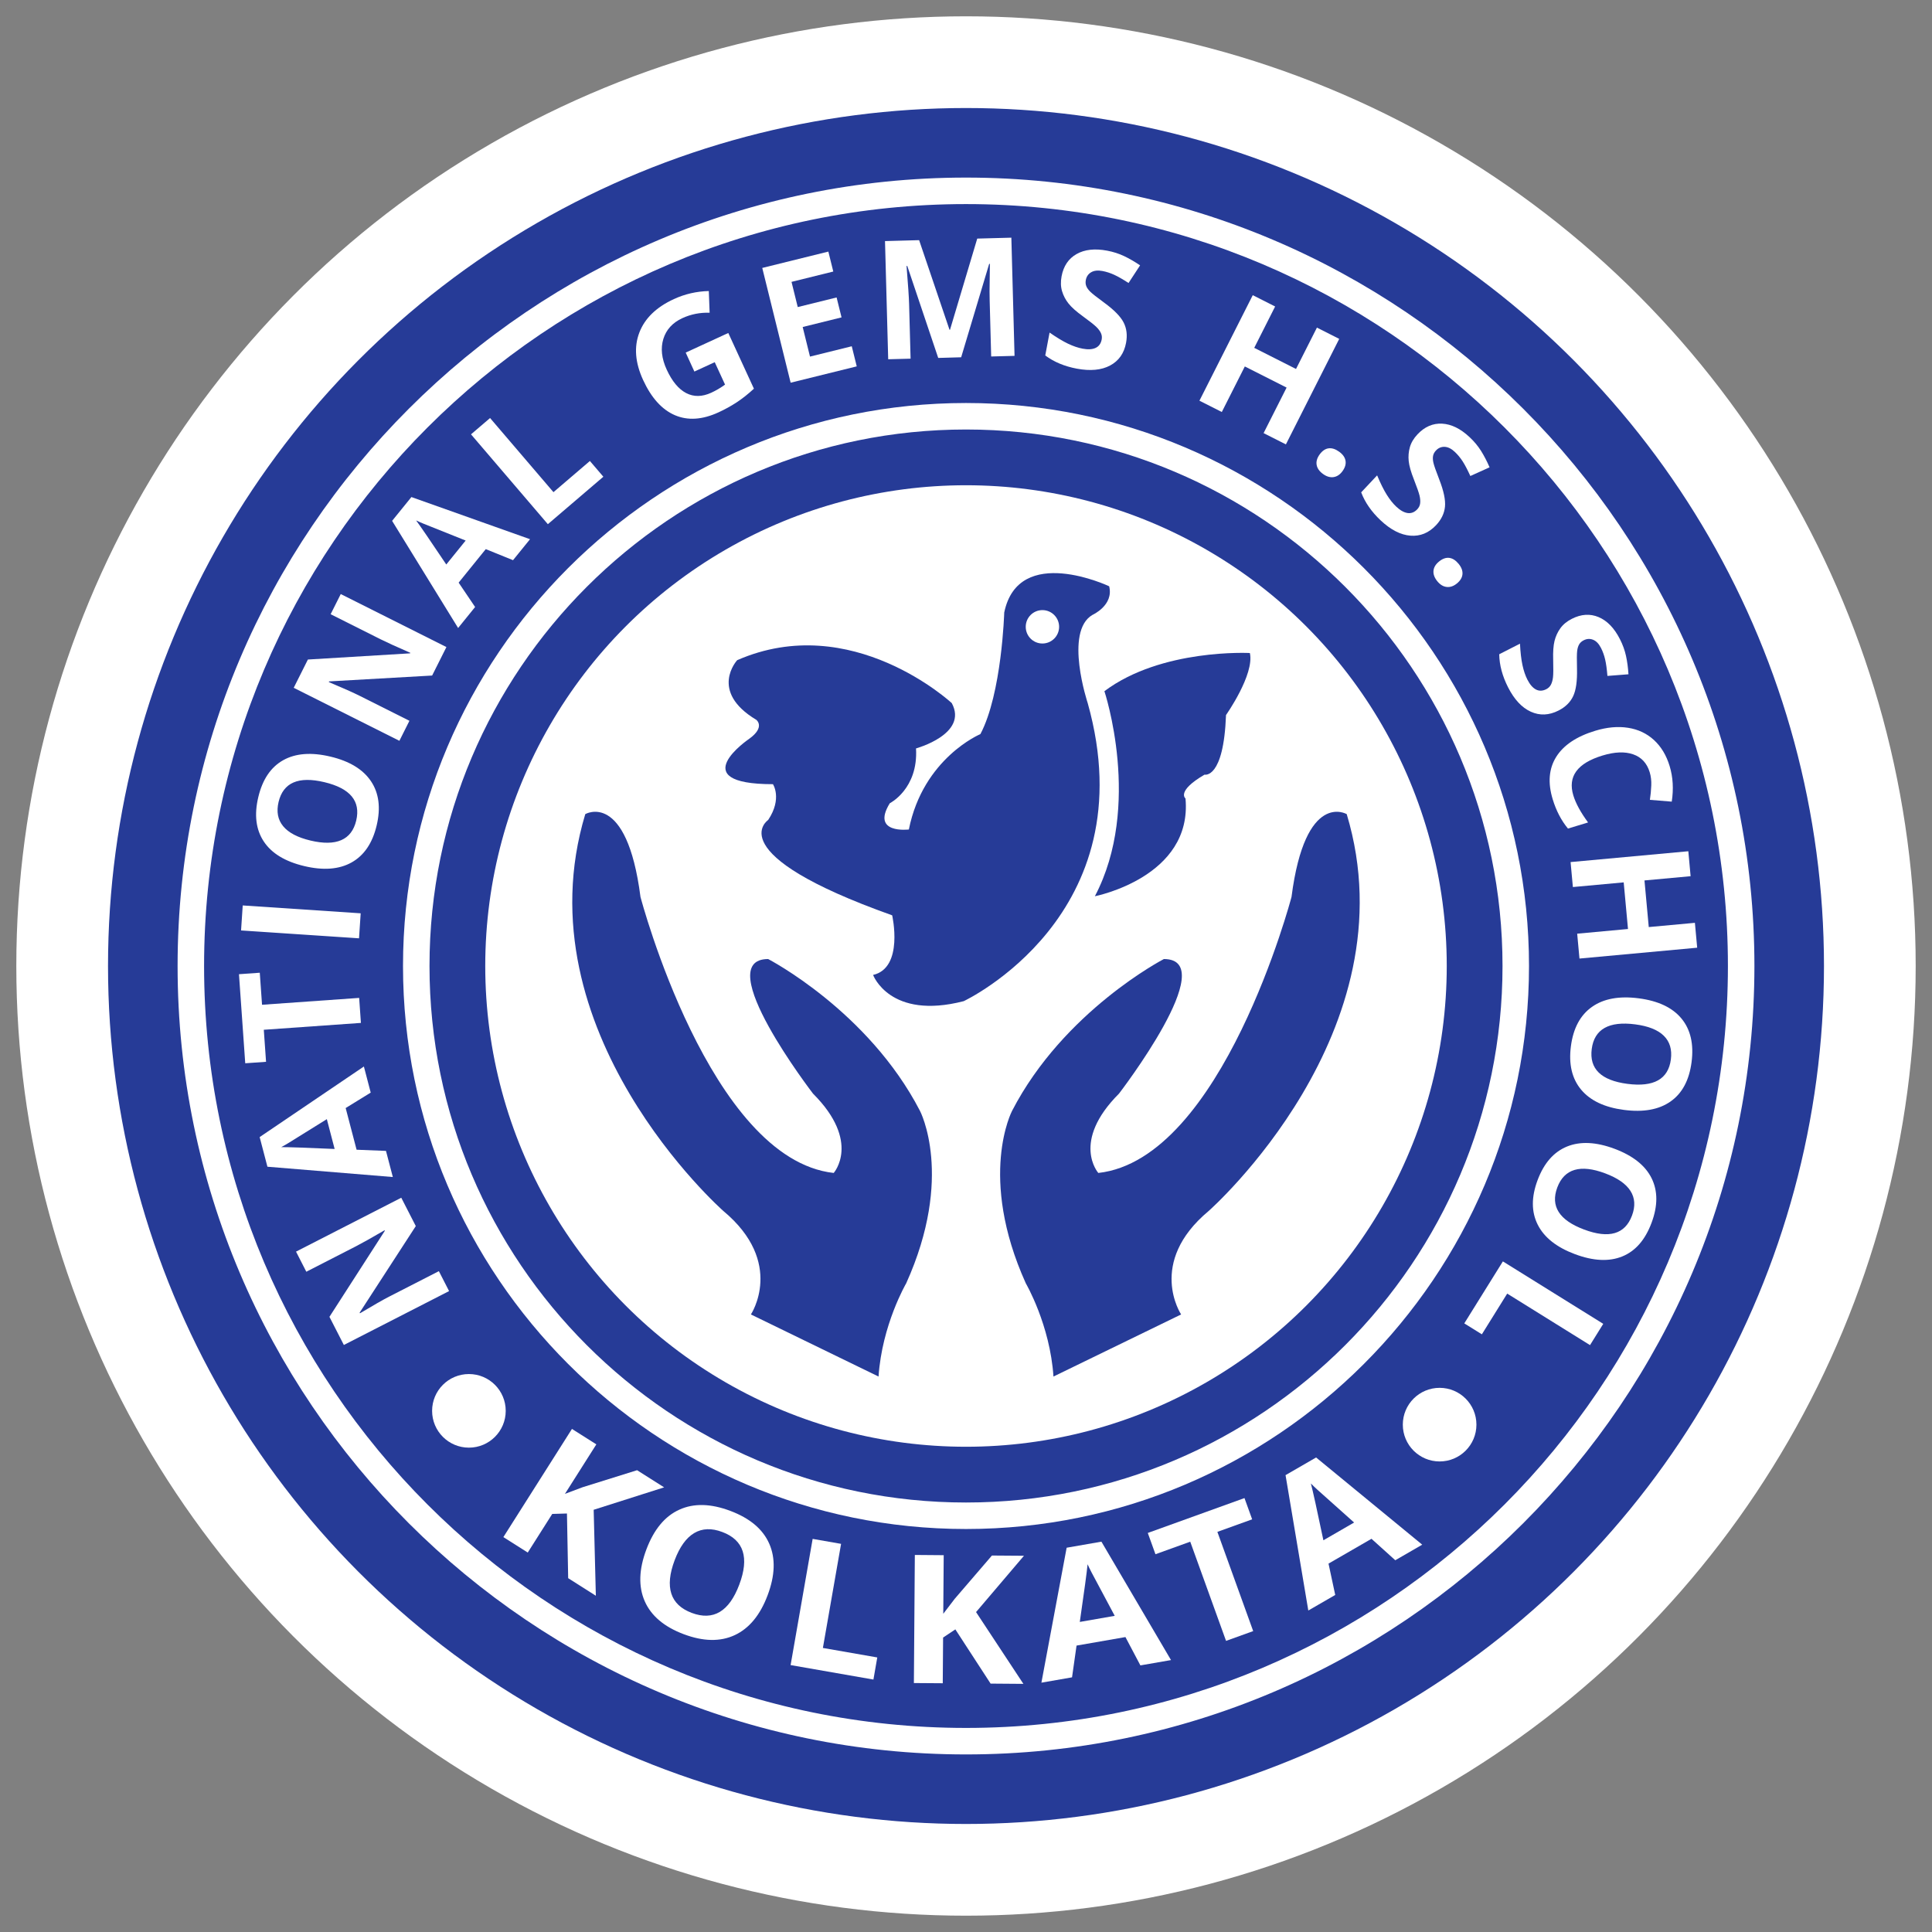 <?xml version="1.0" encoding="utf-8"?>
<!-- Generator: Adobe Illustrator 16.0.0, SVG Export Plug-In . SVG Version: 6.00 Build 0)  -->
<!DOCTYPE svg PUBLIC "-//W3C//DTD SVG 1.1//EN" "http://www.w3.org/Graphics/SVG/1.1/DTD/svg11.dtd">
<svg version="1.1" id="Layer_2" xmlns="http://www.w3.org/2000/svg" xmlns:xlink="http://www.w3.org/1999/xlink" x="0px" y="0px"
	 width="158px" height="158px" viewBox="0 0 158 158" enable-background="new 0 0 158 158" xml:space="preserve">
<rect x="0" y="0" width="158" height="158" fill="#808080" stroke="none"/>
<circle fill="#FFFFFF" cx="79" cy="79" r="77.666"/>
<g>
	<circle fill="#263B97" cx="79" cy="79" r="70.166"/>
	<g>
		<path fill="#FFFFFF" d="M79,143.478c-35.552,0-64.476-28.924-64.476-64.478c0-35.552,28.924-64.477,64.476-64.477
			c35.553,0,64.477,28.924,64.477,64.477C143.476,114.554,114.552,143.478,79,143.478z M79,16.69
			c-34.358,0-62.31,27.952-62.31,62.31c0,34.357,27.952,62.311,62.31,62.311S141.31,113.357,141.31,79
			C141.31,44.642,113.357,16.69,79,16.69z"/>
	</g>
	<circle fill="#FFFFFF" cx="79" cy="79" r="39.316"/>
	<g>
		<path fill="#FFFFFF" d="M79,125.043c-25.387,0-46.042-20.654-46.042-46.043c0-25.388,20.654-46.042,46.042-46.042
			c25.389,0,46.043,20.654,46.043,46.042C125.043,104.389,104.388,125.043,79,125.043z M79,35.125
			c-24.192,0-43.875,19.683-43.875,43.875c0,24.194,19.683,43.876,43.875,43.876c24.194,0,43.877-19.682,43.877-43.876
			C122.876,54.808,103.193,35.125,79,35.125z"/>
	</g>
	<g>
		<path fill="#FFFFFF" d="M32.816,97.951l1.188,2.319l-4.592,7.078l0.026,0.053c1.113-0.663,1.914-1.122,2.404-1.371l4.049-2.074
			l0.835,1.63l-8.605,4.407l-1.179-2.302l4.53-7.037l-0.021-0.043c-1.089,0.633-1.864,1.067-2.327,1.304l-4.073,2.088l-0.841-1.645
			L32.816,97.951z"/>
		<path fill="#FFFFFF" d="M30.317,89.354l-2.048,1.262l0.893,3.409l2.404,0.096l0.56,2.137l-10.256-0.843l-0.635-2.424l8.524-5.772
			L30.317,89.354z M26.729,91.525c-1.853,1.153-2.901,1.806-3.146,1.955c-0.244,0.146-0.438,0.259-0.583,0.333
			c0.583-0.003,2.039,0.047,4.367,0.15L26.729,91.525z"/>
		<path fill="#FFFFFF" d="M29.372,81.609l0.144,2.045l-7.942,0.561l0.184,2.62l-1.702,0.12l-0.513-7.284l1.702-0.121l0.185,2.62
			L29.372,81.609z"/>
		<path fill="#FFFFFF" d="M29.361,76.736l-9.647-0.642l0.136-2.046l9.647,0.643L29.361,76.736z"/>
		<path fill="#FFFFFF" d="M27.025,61.876c1.557,0.371,2.662,1.042,3.314,2.013s0.807,2.177,0.464,3.619
			c-0.343,1.441-1.025,2.448-2.045,3.02c-1.021,0.573-2.313,0.673-3.879,0.3c-1.565-0.373-2.669-1.044-3.31-2.016
			c-0.641-0.971-0.79-2.179-0.445-3.624c0.344-1.446,1.024-2.452,2.038-3.02C24.176,61.602,25.464,61.504,27.025,61.876z
			 M25.39,68.74c1.051,0.25,1.89,0.239,2.517-0.033c0.627-0.272,1.035-0.805,1.224-1.599c0.379-1.591-0.489-2.639-2.604-3.142
			c-2.118-0.505-3.366,0.034-3.744,1.616c-0.188,0.794-0.064,1.456,0.374,1.986C23.595,68.1,24.339,68.49,25.39,68.74z"/>
		<path fill="#FFFFFF" d="M36.508,52.917l-1.168,2.329l-8.424,0.479l-0.027,0.054c1.192,0.504,2.035,0.88,2.527,1.127l4.067,2.041
			l-0.821,1.637l-8.642-4.335l1.16-2.312l8.356-0.506l0.021-0.042c-1.153-0.504-1.962-0.873-2.427-1.106l-4.09-2.052l0.827-1.649
			L36.508,52.917z"/>
		<path fill="#FFFFFF" d="M41.956,45.812l-2.23-0.904l-2.218,2.74l1.347,1.993l-1.39,1.717l-5.398-8.762l1.578-1.947l9.701,3.447
			L41.956,45.812z M38.082,44.206c-2.028-0.808-3.174-1.267-3.438-1.375c-0.264-0.109-0.469-0.2-0.614-0.271
			c0.347,0.468,1.17,1.669,2.467,3.605L38.082,44.206z"/>
		<path fill="#FFFFFF" d="M44.804,42.868l-6.285-7.348l1.559-1.333l5.184,6.062l2.98-2.549l1.101,1.287L44.804,42.868z"/>
		<path fill="#FFFFFF" d="M56.077,28.835l3.484-1.603l2.095,4.555c-0.48,0.444-0.953,0.817-1.417,1.121
			c-0.464,0.304-0.958,0.575-1.478,0.814c-1.326,0.61-2.518,0.686-3.575,0.229c-1.057-0.458-1.921-1.416-2.592-2.874
			c-0.652-1.418-0.755-2.71-0.309-3.876c0.446-1.167,1.388-2.081,2.826-2.742c0.901-0.415,1.854-0.634,2.856-0.658l0.067,1.774
			c-0.789-0.025-1.529,0.122-2.222,0.44c-0.805,0.371-1.326,0.937-1.562,1.701c-0.236,0.764-0.144,1.603,0.276,2.516
			c0.439,0.953,0.969,1.591,1.59,1.914c0.623,0.324,1.306,0.313,2.051-0.029c0.389-0.178,0.765-0.4,1.128-0.664l-0.843-1.833
			l-1.665,0.766L56.077,28.835z"/>
		<path fill="#FFFFFF" d="M70.065,29.962l-5.406,1.336l-2.321-9.386l5.405-1.337l0.404,1.631l-3.416,0.845l0.509,2.061l3.178-0.786
			l0.404,1.63l-3.178,0.786l0.598,2.42l3.416-0.845L70.065,29.962z"/>
		<path fill="#FFFFFF" d="M76.728,29.272l-2.531-7.521l-0.059,0.001c0.125,1.54,0.194,2.568,0.208,3.084l0.122,4.496l-1.831,0.049
			l-0.261-9.665l2.79-0.076l2.486,7.33l0.04-0.001l2.227-7.457l2.79-0.075l0.261,9.666l-1.911,0.051l-0.123-4.575
			c-0.005-0.216-0.008-0.465-0.01-0.748c-0.002-0.282,0.008-1.032,0.028-2.25l-0.059,0.001l-2.29,7.637L76.728,29.272z"/>
		<path fill="#FFFFFF" d="M92.089,28.04c-0.161,0.858-0.597,1.475-1.308,1.853c-0.711,0.377-1.616,0.462-2.716,0.256
			c-1.015-0.19-1.875-0.551-2.583-1.079l0.352-1.872c0.588,0.407,1.093,0.71,1.514,0.912c0.423,0.2,0.818,0.335,1.187,0.404
			c0.441,0.084,0.796,0.063,1.064-0.062c0.269-0.125,0.434-0.354,0.497-0.687c0.035-0.187,0.014-0.362-0.063-0.527
			c-0.077-0.165-0.203-0.333-0.379-0.506s-0.546-0.464-1.11-0.875c-0.529-0.383-0.916-0.727-1.158-1.033
			c-0.244-0.306-0.419-0.642-0.53-1.008c-0.111-0.367-0.124-0.773-0.04-1.219c0.158-0.84,0.567-1.448,1.228-1.821
			c0.661-0.374,1.494-0.466,2.499-0.276c0.494,0.093,0.954,0.24,1.38,0.441c0.426,0.202,0.864,0.455,1.314,0.76l-0.945,1.443
			c-0.467-0.303-0.859-0.527-1.175-0.672c-0.316-0.144-0.634-0.247-0.955-0.308c-0.381-0.072-0.69-0.038-0.927,0.102
			c-0.238,0.139-0.383,0.352-0.437,0.638c-0.034,0.178-0.021,0.34,0.036,0.488c0.057,0.148,0.164,0.3,0.321,0.458
			c0.157,0.158,0.54,0.459,1.151,0.907c0.809,0.592,1.337,1.132,1.586,1.621S92.206,27.42,92.089,28.04z"/>
		<path fill="#FFFFFF" d="M105.161,36.343l-1.824-0.922l1.882-3.724l-3.417-1.728l-1.882,3.725l-1.83-0.925l4.361-8.629l1.83,0.925
			l-1.709,3.382l3.417,1.728l1.709-3.383l1.824,0.922L105.161,36.343z"/>
		<path fill="#FFFFFF" d="M107.916,37.172c0.217-0.3,0.461-0.469,0.732-0.506c0.273-0.038,0.563,0.054,0.87,0.276
			c0.297,0.214,0.47,0.458,0.519,0.733c0.049,0.274-0.032,0.559-0.244,0.852c-0.203,0.283-0.447,0.446-0.728,0.49
			c-0.282,0.044-0.57-0.04-0.863-0.251c-0.3-0.216-0.476-0.464-0.525-0.742C107.627,37.747,107.707,37.463,107.916,37.172z"/>
		<path fill="#FFFFFF" d="M117.444,42.948c-0.598,0.637-1.297,0.922-2.1,0.859c-0.802-0.063-1.611-0.479-2.428-1.245
			c-0.751-0.705-1.285-1.472-1.598-2.298l1.304-1.388c0.276,0.658,0.539,1.186,0.787,1.582c0.248,0.396,0.508,0.723,0.781,0.979
			c0.328,0.308,0.639,0.48,0.932,0.52c0.293,0.039,0.556-0.065,0.788-0.313c0.129-0.138,0.207-0.297,0.23-0.478
			c0.024-0.18,0.008-0.39-0.048-0.63c-0.056-0.24-0.212-0.685-0.466-1.335c-0.241-0.607-0.381-1.105-0.422-1.494
			c-0.04-0.389-0.009-0.767,0.095-1.135s0.311-0.718,0.622-1.049c0.585-0.624,1.257-0.916,2.015-0.876
			c0.758,0.04,1.51,0.41,2.256,1.111c0.366,0.343,0.675,0.715,0.927,1.114c0.25,0.399,0.484,0.848,0.699,1.346l-1.572,0.71
			c-0.232-0.507-0.442-0.907-0.63-1.199c-0.188-0.292-0.402-0.549-0.64-0.772c-0.282-0.266-0.562-0.404-0.836-0.414
			c-0.274-0.011-0.512,0.091-0.711,0.303c-0.123,0.131-0.201,0.275-0.231,0.431c-0.031,0.155-0.023,0.341,0.025,0.559
			c0.047,0.216,0.208,0.678,0.483,1.383c0.363,0.933,0.519,1.673,0.465,2.219C118.117,41.985,117.875,42.488,117.444,42.948z"/>
		<path fill="#FFFFFF" d="M117.679,45.927c0.286-0.235,0.564-0.336,0.837-0.304c0.272,0.033,0.53,0.196,0.771,0.488
			c0.231,0.283,0.337,0.563,0.315,0.841c-0.023,0.278-0.173,0.532-0.453,0.762c-0.269,0.221-0.545,0.317-0.83,0.288
			c-0.284-0.029-0.54-0.183-0.77-0.462c-0.235-0.287-0.341-0.57-0.319-0.851S117.403,46.154,117.679,45.927z"/>
		<path fill="#FFFFFF" d="M127.459,58.108c-0.777,0.396-1.533,0.428-2.266,0.097c-0.733-0.332-1.354-0.997-1.862-1.995
			c-0.468-0.919-0.709-1.821-0.724-2.704l1.698-0.865c0.036,0.713,0.104,1.299,0.204,1.755c0.098,0.457,0.233,0.852,0.403,1.187
			c0.205,0.4,0.437,0.668,0.699,0.805s0.545,0.127,0.848-0.027c0.168-0.086,0.295-0.21,0.379-0.371
			c0.083-0.162,0.14-0.365,0.168-0.609c0.028-0.245,0.032-0.716,0.014-1.414c-0.021-0.652,0.016-1.168,0.109-1.547
			c0.094-0.379,0.252-0.725,0.475-1.036c0.222-0.311,0.537-0.57,0.94-0.776c0.763-0.388,1.493-0.435,2.192-0.141
			c0.7,0.295,1.282,0.897,1.745,1.809c0.229,0.448,0.393,0.902,0.494,1.363c0.101,0.461,0.168,0.962,0.202,1.504l-1.721,0.134
			c-0.045-0.556-0.107-1.003-0.186-1.342c-0.078-0.338-0.191-0.653-0.339-0.943c-0.176-0.346-0.392-0.57-0.647-0.672
			c-0.255-0.103-0.512-0.088-0.771,0.044c-0.161,0.082-0.283,0.19-0.364,0.326c-0.083,0.136-0.138,0.314-0.167,0.534
			c-0.029,0.22-0.034,0.709-0.014,1.465c0.024,1.001-0.08,1.75-0.315,2.246C128.419,57.431,128.022,57.822,127.459,58.108z"/>
		<path fill="#FFFFFF" d="M134.913,63.15c-0.225-0.738-0.675-1.225-1.354-1.461s-1.512-0.204-2.504,0.098
			c-2.063,0.627-2.858,1.715-2.387,3.263c0.197,0.649,0.599,1.387,1.206,2.211l-1.645,0.5c-0.548-0.663-0.964-1.462-1.249-2.399
			c-0.41-1.346-0.314-2.499,0.285-3.46c0.6-0.961,1.663-1.674,3.189-2.138c0.961-0.293,1.857-0.375,2.688-0.245
			c0.83,0.13,1.537,0.465,2.123,1.003c0.585,0.538,1.013,1.248,1.28,2.13c0.273,0.898,0.331,1.867,0.172,2.906l-1.787-0.147
			c0.059-0.396,0.097-0.788,0.112-1.174C135.059,63.85,135.016,63.487,134.913,63.15z"/>
		<path fill="#FFFFFF" d="M129.17,78.391l-0.187-2.034l4.155-0.383l-0.351-3.813l-4.156,0.382l-0.188-2.042l9.629-0.886l0.187,2.041
			l-3.773,0.347l0.351,3.813l3.773-0.347l0.187,2.035L129.17,78.391z"/>
		<path fill="#FFFFFF" d="M132.811,90.769c-1.586-0.206-2.755-0.759-3.505-1.656c-0.75-0.898-1.029-2.081-0.837-3.551
			c0.191-1.469,0.765-2.542,1.72-3.216c0.955-0.677,2.23-0.909,3.826-0.703c1.596,0.208,2.763,0.761,3.502,1.66
			c0.739,0.898,1.012,2.086,0.82,3.559c-0.192,1.474-0.763,2.545-1.713,3.214C135.674,90.746,134.403,90.977,132.811,90.769z
			 M133.723,83.772c-1.071-0.139-1.904-0.041-2.499,0.294c-0.596,0.337-0.945,0.91-1.051,1.718
			c-0.211,1.622,0.762,2.573,2.916,2.854c2.16,0.281,3.345-0.384,3.555-1.997c0.106-0.811-0.087-1.455-0.578-1.937
			C135.576,84.222,134.794,83.911,133.723,83.772z"/>
		<path fill="#FFFFFF" d="M128.795,102.564c-1.499-0.562-2.511-1.363-3.038-2.408c-0.527-1.044-0.531-2.263-0.011-3.647
			c0.521-1.388,1.321-2.302,2.405-2.745c1.083-0.44,2.378-0.379,3.885,0.184c1.507,0.565,2.519,1.369,3.034,2.412
			s0.513,2.261-0.008,3.65c-0.522,1.394-1.32,2.308-2.397,2.744C131.588,103.19,130.298,103.127,128.795,102.564z M131.27,95.957
			c-1.012-0.379-1.845-0.473-2.5-0.281c-0.656,0.194-1.127,0.671-1.414,1.435c-0.573,1.532,0.158,2.679,2.193,3.442
			c2.04,0.763,3.345,0.383,3.916-1.141c0.286-0.764,0.245-1.437-0.124-2.017C132.972,96.814,132.282,96.335,131.27,95.957z"/>
		<path fill="#FFFFFF" d="M122.906,103.158l8.209,5.106l-1.082,1.74l-6.773-4.213l-2.072,3.33l-1.438-0.894L122.906,103.158z"/>
	</g>
	<g>
		<g>
			<path fill="#FFFFFF" d="M48.729,130.501l-2.263-1.437l-0.1-5.289l-1.203,0.035l-2.003,3.158l-1.994-1.263l5.609-8.847
				l1.994,1.263l-2.567,4.048l1.445-0.543l4.454-1.392l2.212,1.402l-5.762,1.834L48.729,130.501z"/>
			<path fill="#FFFFFF" d="M62.775,130.464c-0.61,1.622-1.508,2.708-2.691,3.259c-1.183,0.549-2.573,0.522-4.169-0.078
				c-1.597-0.602-2.659-1.497-3.186-2.69c-0.527-1.194-0.483-2.608,0.131-4.238c0.613-1.632,1.511-2.718,2.693-3.254
				c1.181-0.539,2.572-0.507,4.173,0.098c1.602,0.602,2.663,1.497,3.184,2.683C63.433,127.43,63.389,128.836,62.775,130.464z
				 M55.171,127.602c-0.412,1.096-0.501,2.001-0.269,2.724c0.233,0.721,0.789,1.245,1.668,1.577
				c1.762,0.663,3.059-0.105,3.889-2.312c0.831-2.208,0.37-3.642-1.384-4.301c-0.878-0.333-1.646-0.305-2.301,0.085
				C56.118,125.763,55.584,126.506,55.171,127.602z"/>
			<path fill="#FFFFFF" d="M64.656,136.171l1.803-10.32l2.325,0.406l-1.488,8.513l4.448,0.777l-0.315,1.808L64.656,136.171z"/>
			<path fill="#FFFFFF" d="M83.693,137.707l-2.681-0.021l-2.883-4.434l-1.002,0.668l-0.028,3.737l-2.361-0.017l0.078-10.475
				l2.361,0.019l-0.036,4.792l0.938-1.226l3.042-3.538l2.619,0.019l-3.918,4.606L83.693,137.707z"/>
			<path fill="#FFFFFF" d="M93.262,136.197l-1.223-2.317l-3.999,0.697l-0.368,2.596l-2.505,0.437l2.064-11.036l2.843-0.496
				l5.692,9.684L93.262,136.197z M91.163,132.144c-1.124-2.1-1.756-3.285-1.9-3.561s-0.25-0.494-0.319-0.657
				c-0.061,0.631-0.273,2.201-0.638,4.716L91.163,132.144z"/>
			<path fill="#FFFFFF" d="M102.487,133.392l-2.22,0.8l-2.929-8.112l-2.844,1.026l-0.627-1.74l7.907-2.853l0.628,1.738l-2.844,1.026
				L102.487,133.392z"/>
			<path fill="#FFFFFF" d="M114.107,127.598l-1.946-1.755l-3.514,2.03l0.549,2.564l-2.202,1.271l-1.862-11.071l2.499-1.444
				l8.679,7.131L114.107,127.598z M110.74,124.513c-1.776-1.584-2.779-2.479-3.008-2.688c-0.23-0.21-0.406-0.38-0.527-0.506
				c0.161,0.61,0.502,2.158,1.023,4.646L110.74,124.513z"/>
		</g>
	</g>
	<circle fill="#FFFFFF" cx="38.348" cy="115.38" r="3.01"/>
	<circle fill="#FFFFFF" cx="117.733" cy="116.508" r="3.01"/>
	<g>
		<path fill="#263B97" d="M71.848,112.574l-10.439-5.078c0,0,2.822-4.232-2.258-8.466c0,0-16.648-14.675-11.287-32.451
			c0,0,3.386-1.975,4.515,6.772c0,0,5.644,21.446,15.802,22.574c0,0,2.256-2.54-1.693-6.49c0,0-8.465-11.004-3.668-11.004
			c0,0,8.184,4.232,12.416,12.417c0,0,2.821,5.361-1.13,14.108C74.105,104.955,72.13,108.341,71.848,112.574z"/>
		<path fill="#263B97" d="M86.153,112.574l10.44-5.078c0,0-2.823-4.232,2.257-8.466c0,0,16.646-14.675,11.285-32.451
			c0,0-3.385-1.975-4.514,6.772c0,0-5.642,21.446-15.8,22.574c0,0-2.257-2.54,1.693-6.49c0,0,8.465-11.004,3.668-11.004
			c0,0-8.183,4.232-12.415,12.417c0,0-2.822,5.361,1.127,14.108C83.895,104.955,85.872,108.341,86.153,112.574z"/>
		<g>
			<g>
				<path fill="#263B97" d="M90.319,56.525c0,0,3.119,9.361-0.78,16.77c0,0,7.995-1.56,7.412-7.995c0,0-0.781-0.584,1.558-1.949
					c0,0,1.56,0.39,1.755-4.875c0,0,2.341-3.317,1.951-5.071C102.215,53.405,94.999,53.016,90.319,56.525z"/>
				<path fill="#263B97" d="M89.343,50.286c0,0,1.756-0.781,1.366-2.34c0,0-7.411-3.51-8.582,2.145c0,0-0.194,6.63-1.95,9.944
					c0,0-4.679,1.952-5.85,7.801c0,0-3.119,0.39-1.56-2.145c0,0,2.339-1.171,2.146-4.485c0,0,4.29-1.171,2.923-3.706
					c0,0-8.189-7.605-17.549-3.51c0,0-2.34,2.535,1.56,4.875c0,0,0.779,0.584-0.585,1.561c0,0-5.459,3.705,1.95,3.705
					c0,0,0.78,1.169-0.389,2.925c0,0-4.096,2.73,10.14,7.8c0,0,0.976,4.29-1.561,4.875c0,0,1.366,3.705,7.412,2.144
					c0,0,15.015-7.02,10.14-24.375C88.955,57.5,87.004,51.65,89.343,50.286z M85.249,52.626c-0.754,0-1.364-0.611-1.364-1.365
					c0-0.754,0.61-1.366,1.364-1.366s1.366,0.612,1.366,1.366C86.615,52.015,86.003,52.626,85.249,52.626z"/>
			</g>
		</g>
	</g>
</g>
</svg>
